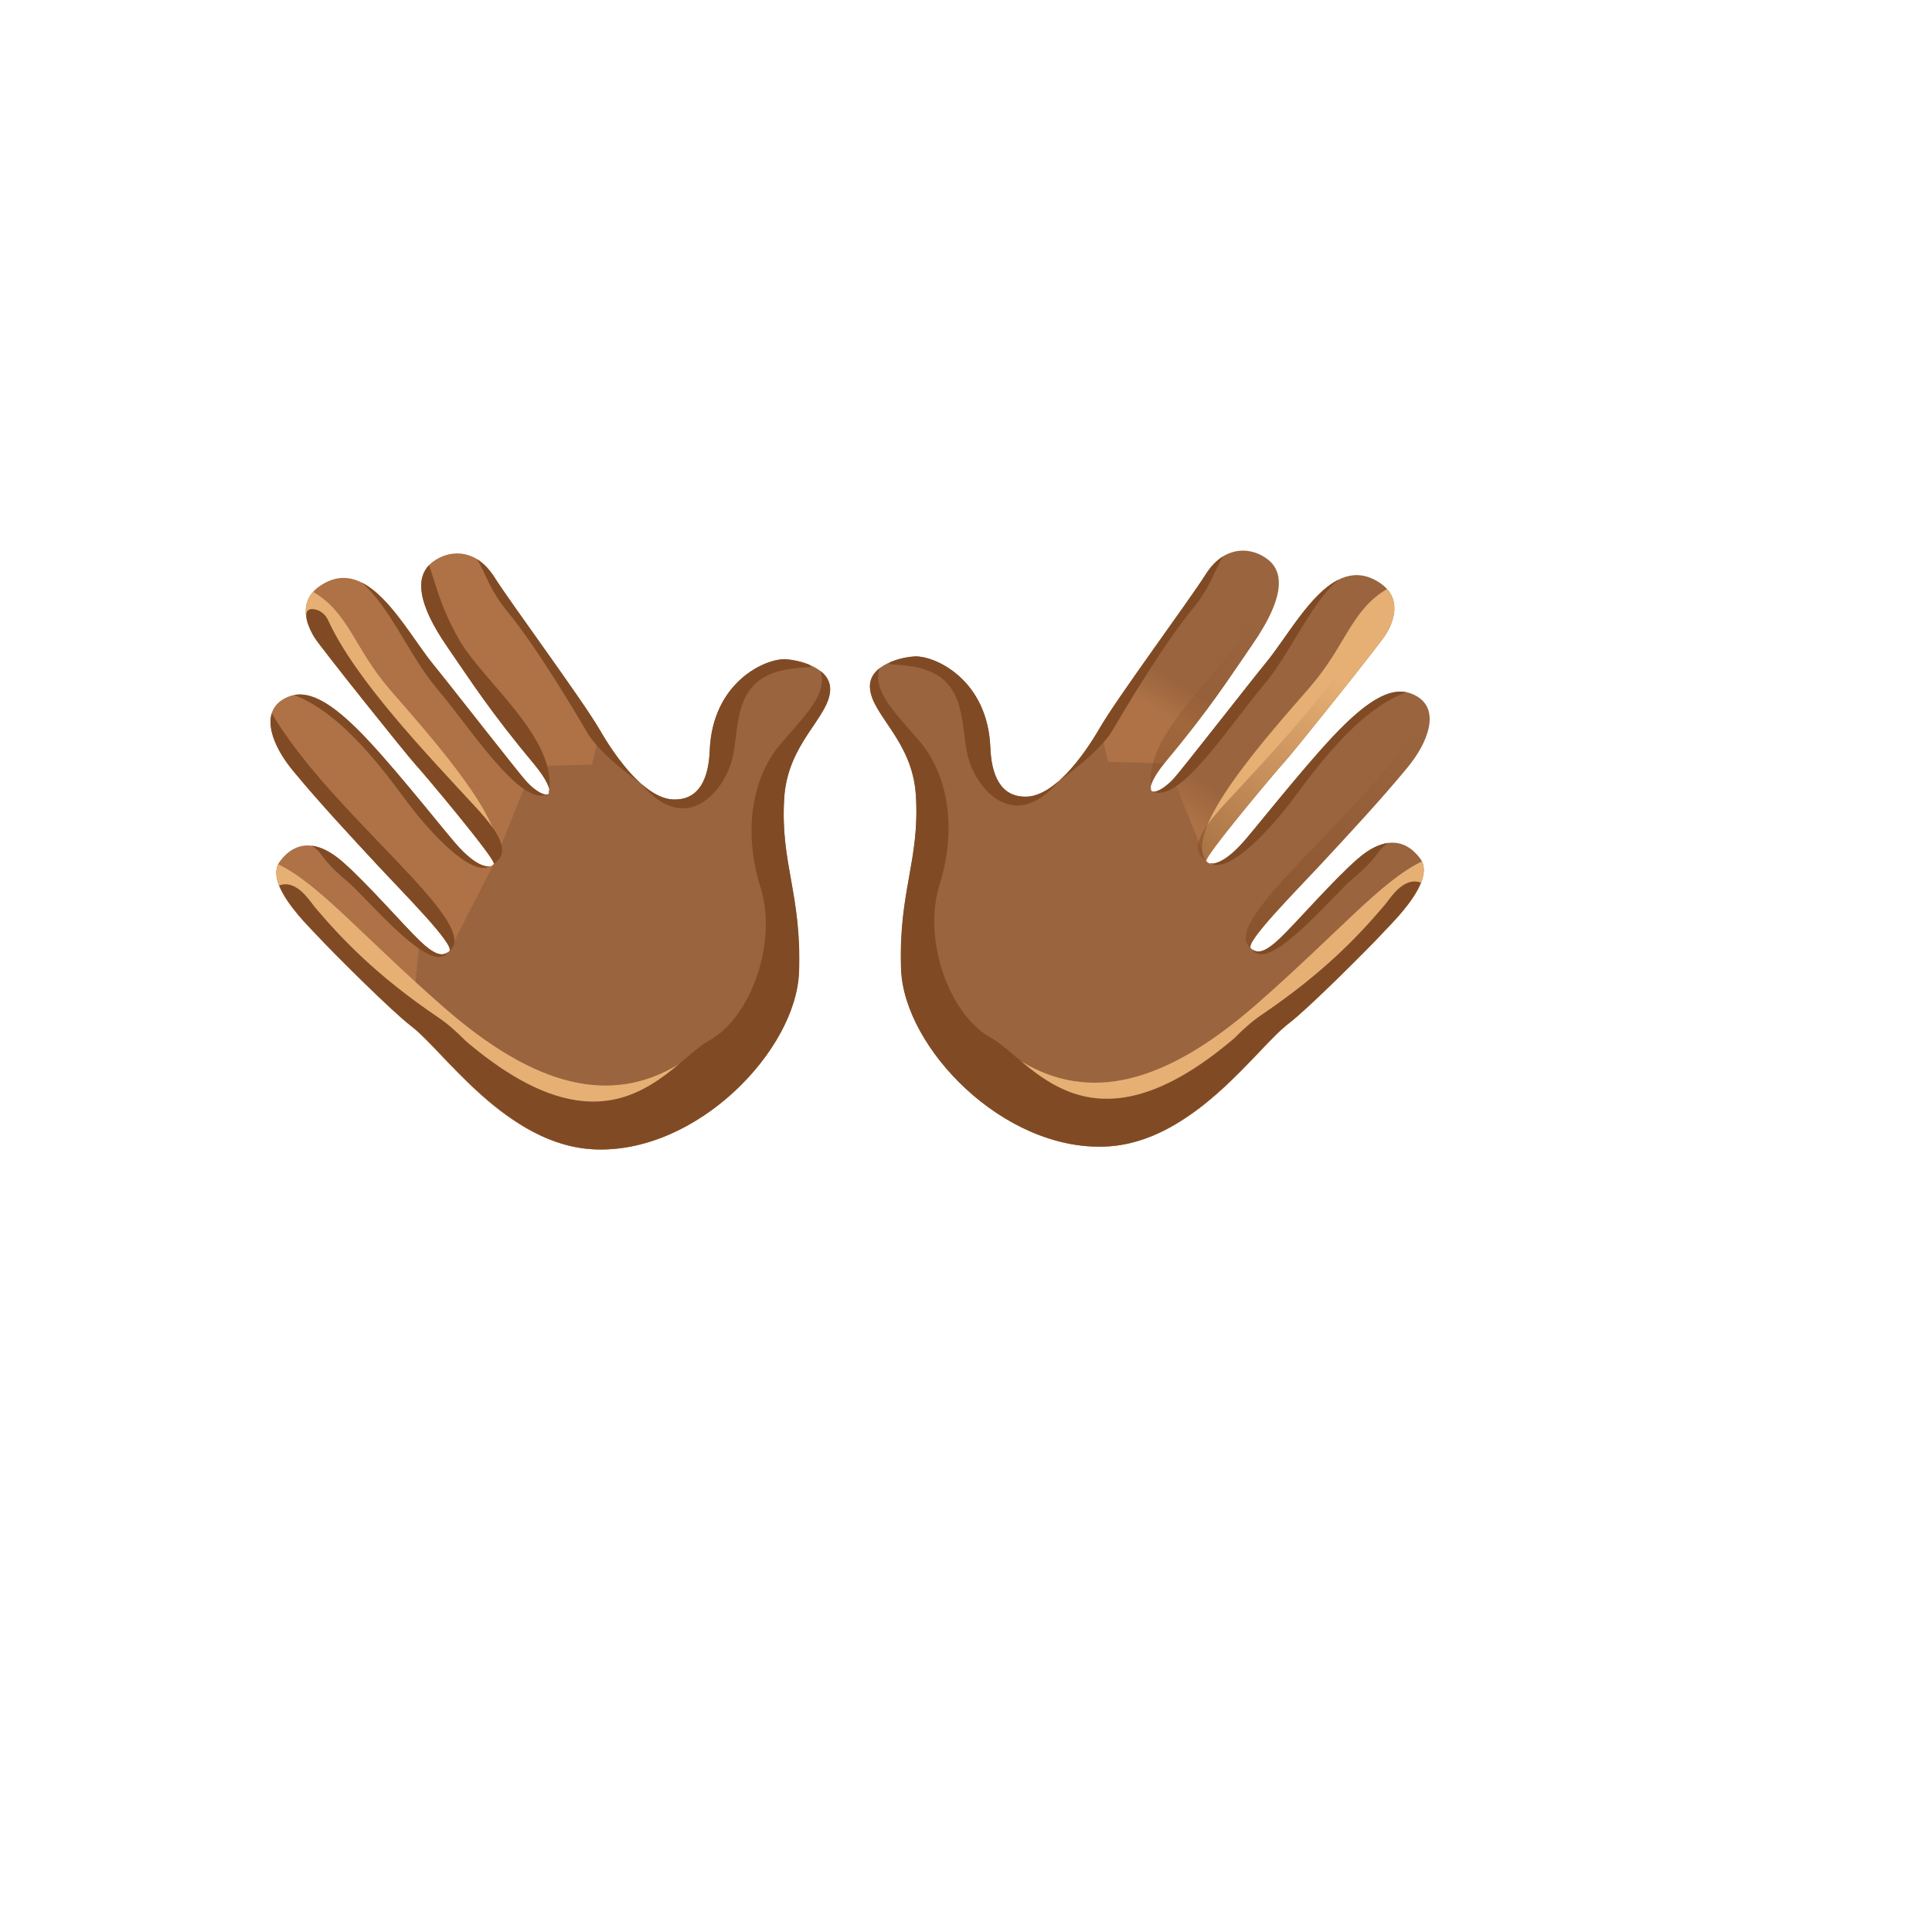 <svg xmlns="http://www.w3.org/2000/svg" version="1.1" xmlns:xlink="http://www.w3.org/1999/xlink" width="100%" height="100%" id="svgWorkerArea" viewBox="-25 -25 625 625" xmlns:idraw="https://idraw.muisca.co" style="background: white;"><defs id="defsdoc"><pattern id="patternBool" x="0" y="0" width="10" height="10" patternUnits="userSpaceOnUse" patternTransform="rotate(35)"><circle cx="5" cy="5" r="4" style="stroke: none;fill: #ff000070;"></circle></pattern><linearGradient id="paint0_linear" x1="33.608" y1="58.648" x2="29.124" y2="46.887" gradientUnits="userSpaceOnUse">
<stop offset="0.001" stop-color="#99643E" id="stopImp-204891388"></stop>
<stop offset="1" stop-color="#AE7246" id="stopImp-463129538"></stop>
</linearGradient><linearGradient id="paint1_linear" x1="7.558" y1="41.33" x2="13.483" y2="46.062" gradientUnits="userSpaceOnUse">
<stop offset="0.001" stop-color="#99643E" id="stopImp-373075170"></stop>
<stop offset="1" stop-color="#AE7246" id="stopImp-93515185"></stop>
</linearGradient><linearGradient id="paint2_linear" x1="5.805" y1="29.348" x2="16.072" y2="40.972" gradientUnits="userSpaceOnUse">
<stop offset="0.001" stop-color="#99643E" id="stopImp-155486157"></stop>
<stop offset="1" stop-color="#AE7246" id="stopImp-719917269"></stop>
</linearGradient><linearGradient id="paint3_linear" x1="17.576" y1="24.515" x2="23.407" y2="34.521" gradientUnits="userSpaceOnUse">
<stop offset="0.001" stop-color="#99643E" id="stopImp-655124295"></stop>
<stop offset="1" stop-color="#AE7246" id="stopImp-486191925"></stop>
</linearGradient><linearGradient id="paint4_linear" x1="11.1" y1="25.885" x2="19.085" y2="37.605" gradientUnits="userSpaceOnUse">
<stop offset="0.001" stop-color="#99643E" id="stopImp-113753778"></stop>
<stop offset="1" stop-color="#AE7246" id="stopImp-446144680"></stop>
</linearGradient><linearGradient id="paint5_linear" x1="16.039" y1="30.886" x2="8.505" y2="35.95" gradientUnits="userSpaceOnUse">
<stop offset="0.312" stop-color="#F0C492" stop-opacity="0" id="stopImp-664465846"></stop>
<stop offset="1" stop-color="#E6AF74" id="stopImp-276596393"></stop>
</linearGradient><linearGradient id="paint6_linear" x1="21.199" y1="38.563" x2="13.666" y2="43.627" gradientUnits="userSpaceOnUse">
<stop stop-color="#FFBC47" stop-opacity="0" id="stopImp-541965403"></stop>
<stop offset="1" stop-color="#FFA754" id="stopImp-993805517"></stop>
</linearGradient><linearGradient id="paint7_linear" x1="32.182" y1="24.299" x2="33.246" y2="40.109" gradientUnits="userSpaceOnUse">
<stop offset="0.307" stop-color="#8D562E" stop-opacity="0" id="stopImp-255145683"></stop>
<stop offset="1" stop-color="#804B24" id="stopImp-62646977"></stop>
</linearGradient><linearGradient id="paint8_linear" x1="-46.205" y1="-63.88" x2="49.049" y2="72.924" gradientUnits="userSpaceOnUse">
<stop offset="0.307" stop-color="#8D562E" stop-opacity="0" id="stopImp-329999436"></stop>
<stop offset="1" stop-color="#804B24" id="stopImp-533048682"></stop>
</linearGradient><linearGradient id="paint9_linear" x1="-51.036" y1="-60.516" x2="44.218" y2="76.288" gradientUnits="userSpaceOnUse">
<stop offset="0.307" stop-color="#8D562E" stop-opacity="0" id="stopImp-705985225"></stop>
<stop offset="1" stop-color="#804B24" id="stopImp-566880743"></stop>
</linearGradient><linearGradient id="paint10_linear" x1="-55.477" y1="-57.423" x2="39.776" y2="79.38" gradientUnits="userSpaceOnUse">
<stop offset="0.307" stop-color="#8D562E" stop-opacity="0" id="stopImp-179190147"></stop>
<stop offset="1" stop-color="#804B24" id="stopImp-237429651"></stop>
</linearGradient><linearGradient id="paint11_linear" x1="12.222" y1="6.947" x2="12.484" y2="54.535" gradientUnits="userSpaceOnUse">
<stop offset="0.307" stop-color="#8D562E" stop-opacity="0" id="stopImp-645173149"></stop>
<stop offset="1" stop-color="#804B24" id="stopImp-645436196"></stop>
</linearGradient><linearGradient id="paint12_linear" x1="12.997" y1="6.943" x2="13.259" y2="54.531" gradientUnits="userSpaceOnUse">
<stop offset="0.307" stop-color="#8D562E" stop-opacity="0" id="stopImp-872816834"></stop>
<stop offset="1" stop-color="#804B24" id="stopImp-281977733"></stop>
</linearGradient><linearGradient id="paint13_linear" x1="16.67" y1="6.923" x2="16.933" y2="54.51" gradientUnits="userSpaceOnUse">
<stop offset="0.307" stop-color="#8D562E" stop-opacity="0" id="stopImp-541532829"></stop>
<stop offset="1" stop-color="#804B24" id="stopImp-925870207"></stop>
</linearGradient><linearGradient id="paint14_linear" x1="22.808" y1="7.164" x2="23.065" y2="53.911" gradientUnits="userSpaceOnUse">
<stop offset="0.307" stop-color="#8D562E" stop-opacity="0" id="stopImp-533182903"></stop>
<stop offset="1" stop-color="#804B24" id="stopImp-459733101"></stop>
</linearGradient><radialGradient id="paint15_radial" cx="0" cy="0" r="1" gradientUnits="userSpaceOnUse" gradientTransform="translate(19.574 48.928) rotate(2.249) scale(30.875 30.885)">
<stop offset="0.613" stop-color="#F0C492" stop-opacity="0" id="stopImp-316337457"></stop>
<stop offset="1" stop-color="#E6AF74" id="stopImp-395717381"></stop>
</radialGradient><radialGradient id="paint16_radial" cx="0" cy="0" r="1" gradientUnits="userSpaceOnUse" gradientTransform="translate(24.331 32.753) scale(20.225 26.793)">
<stop offset="0.615" stop-color="#8D562E" stop-opacity="0" id="stopImp-547859318"></stop>
<stop offset="1" stop-color="#804B24" id="stopImp-451948169"></stop>
</radialGradient><linearGradient id="paint17_linear" x1="46.374" y1="58.483" x2="50.858" y2="46.722" gradientUnits="userSpaceOnUse">
<stop offset="0.001" stop-color="#99643E" id="stopImp-352525654"></stop>
<stop offset="1" stop-color="#AE7246" id="stopImp-654453078"></stop>
</linearGradient><linearGradient id="paint18_linear" x1="72.424" y1="41.164" x2="66.499" y2="45.897" gradientUnits="userSpaceOnUse">
<stop offset="0.001" stop-color="#99643E" id="stopImp-591620194"></stop>
<stop offset="1" stop-color="#AE7246" id="stopImp-117452545"></stop>
</linearGradient><linearGradient id="paint19_linear" x1="74.176" y1="29.183" x2="63.91" y2="40.807" gradientUnits="userSpaceOnUse">
<stop offset="0.001" stop-color="#99643E" id="stopImp-155083448"></stop>
<stop offset="1" stop-color="#AE7246" id="stopImp-413706208"></stop>
</linearGradient><linearGradient id="paint20_linear" x1="62.406" y1="24.349" x2="56.575" y2="34.356" gradientUnits="userSpaceOnUse">
<stop offset="0.001" stop-color="#99643E" id="stopImp-719916357"></stop>
<stop offset="1" stop-color="#AE7246" id="stopImp-128911773"></stop>
</linearGradient><linearGradient id="paint21_linear" x1="68.882" y1="25.72" x2="60.897" y2="37.44" gradientUnits="userSpaceOnUse">
<stop offset="0.001" stop-color="#99643E" id="stopImp-649016408"></stop>
<stop offset="1" stop-color="#AE7246" id="stopImp-155977992"></stop>
</linearGradient><linearGradient id="paint22_linear" x1="63.943" y1="30.721" x2="71.477" y2="35.785" gradientUnits="userSpaceOnUse">
<stop offset="0.312" stop-color="#F0C492" stop-opacity="0" id="stopImp-197667328"></stop>
<stop offset="1" stop-color="#E6AF74" id="stopImp-705788872"></stop>
</linearGradient><linearGradient id="paint23_linear" x1="58.783" y1="38.398" x2="66.317" y2="43.462" gradientUnits="userSpaceOnUse">
<stop stop-color="#FFBC47" stop-opacity="0" id="stopImp-8516205"></stop>
<stop offset="1" stop-color="#FFA754" id="stopImp-561740297"></stop>
</linearGradient><linearGradient id="paint24_linear" x1="47.815" y1="24.134" x2="46.751" y2="39.944" gradientUnits="userSpaceOnUse">
<stop offset="0.307" stop-color="#8D562E" stop-opacity="0" id="stopImp-117750551"></stop>
<stop offset="1" stop-color="#804B24" id="stopImp-243311587"></stop>
</linearGradient><linearGradient id="paint25_linear" x1="126.187" y1="-64.045" x2="30.933" y2="72.759" gradientUnits="userSpaceOnUse">
<stop offset="0.307" stop-color="#8D562E" stop-opacity="0" id="stopImp-92903535"></stop>
<stop offset="1" stop-color="#804B24" id="stopImp-313902361"></stop>
</linearGradient><linearGradient id="paint26_linear" x1="131.018" y1="-60.681" x2="35.763" y2="76.122" gradientUnits="userSpaceOnUse">
<stop offset="0.307" stop-color="#8D562E" stop-opacity="0" id="stopImp-175969406"></stop>
<stop offset="1" stop-color="#804B24" id="stopImp-937860608"></stop>
</linearGradient><linearGradient id="paint27_linear" x1="135.46" y1="-57.588" x2="40.206" y2="79.215" gradientUnits="userSpaceOnUse">
<stop offset="0.307" stop-color="#8D562E" stop-opacity="0" id="stopImp-423305032"></stop>
<stop offset="1" stop-color="#804B24" id="stopImp-740727748"></stop>
</linearGradient><linearGradient id="paint28_linear" x1="67.76" y1="6.782" x2="67.498" y2="54.369" gradientUnits="userSpaceOnUse">
<stop offset="0.307" stop-color="#8D562E" stop-opacity="0" id="stopImp-210815329"></stop>
<stop offset="1" stop-color="#804B24" id="stopImp-502612480"></stop>
</linearGradient><linearGradient id="paint29_linear" x1="66.985" y1="6.778" x2="66.723" y2="54.365" gradientUnits="userSpaceOnUse">
<stop offset="0.307" stop-color="#8D562E" stop-opacity="0" id="stopImp-253215703"></stop>
<stop offset="1" stop-color="#804B24" id="stopImp-364218783"></stop>
</linearGradient><linearGradient id="paint30_linear" x1="63.312" y1="6.758" x2="63.049" y2="54.345" gradientUnits="userSpaceOnUse">
<stop offset="0.307" stop-color="#8D562E" stop-opacity="0" id="stopImp-832633236"></stop>
<stop offset="1" stop-color="#804B24" id="stopImp-876922778"></stop>
</linearGradient><linearGradient id="paint31_linear" x1="57.174" y1="6.999" x2="56.917" y2="53.746" gradientUnits="userSpaceOnUse">
<stop offset="0.307" stop-color="#8D562E" stop-opacity="0" id="stopImp-351825887"></stop>
<stop offset="1" stop-color="#804B24" id="stopImp-789780300"></stop>
</linearGradient><radialGradient id="paint32_radial" cx="0" cy="0" r="1" gradientUnits="userSpaceOnUse" gradientTransform="translate(60.422 48.763) rotate(177.751) scale(30.875 30.885)">
<stop offset="0.613" stop-color="#F0C492" stop-opacity="0" id="stopImp-113613879"></stop>
<stop offset="1" stop-color="#E6AF74" id="stopImp-828459421"></stop>
</radialGradient><radialGradient id="paint33_radial" cx="0" cy="0" r="1" gradientUnits="userSpaceOnUse" gradientTransform="translate(55.666 32.587) rotate(180) scale(20.225 26.793)">
<stop offset="0.615" stop-color="#8D562E" stop-opacity="0" id="stopImp-983854763"></stop>
<stop offset="1" stop-color="#804B24" id="stopImp-445162336"></stop>
</radialGradient></defs><g id="fileImp-597485193" class="cosito"><path id="pathImp-687257396" fill="url(#paint0_linear)" class="grouped" d="M148.321 222.9C151.142 226.291 153.632 230.677 152.47 231.744 151.308 232.811 147.918 230.653 145.382 227.88 142.845 225.129 135.401 253.013 134.737 254.436 134.239 255.479 126.535 263.636 122.362 271.508 120.963 274.14 120.844 282.202 120.347 282.676 118.332 284.549 115.89 284.241 110.769 279.333 105.649 274.424 101.808 302.238 107.948 306.909 118.451 314.876 138.886 345.724 167.429 346.838 200.453 348.143 232.41 314.876 233.405 289.576 234.401 264.276 227.36 254.389 228.687 233.214 229.802 215.289 243.196 207.227 243.552 198.24 243.86 190.7 232.718 188.424 229.043 188.282 222.524 188.021 205.479 195.727 204.601 217.755 204.269 226.315 201.519 233.973 192.748 233.641 183.976 233.286 174.659 220.885 169.112 211.258"></path><path id="pathImp-593888872" fill="url(#paint1_linear)" class="grouped" d="M110.769 279.334C105.649 274.425 93.629 260.578 85.735 253.726 77.84 246.873 70.705 246.684 65.513 253.678 60.345 260.697 74.118 273.904 77.248 277.295 82.036 282.487 101.785 302.239 107.948 306.886"></path><path id="pathImp-249959353" fill="url(#paint2_linear)" class="grouped" d="M134.737 254.437C134.073 255.836 129.877 256.666 121.935 247.348 115.89 240.235 99.746 219.772 90.097 210.406 80.448 201.04 72.862 197.057 66.153 201.491 59.444 205.924 62.763 215.86 69.756 224.3 78.386 234.757 88.366 245.451 97.92 255.742 105.388 263.78 122.362 280.804 120.347 282.678"></path><path id="pathImp-184782687" fill="url(#paint3_linear)" class="grouped" d="M169.112 211.236C163.564 201.609 140.497 170.476 134.926 161.679 129.355 152.882 121.39 152.574 115.747 156.225 110.105 159.877 108.161 167.583 119.896 184.537 127.293 195.23 133.433 205.046 148.345 222.878 148.345 222.878 166.552 222.332 166.552 222.332 166.552 222.332 169.112 211.236 169.112 211.236 169.112 211.236 169.112 211.236 169.112 211.236"></path><path id="pathImp-172064213" fill="url(#paint4_linear)" class="grouped" d="M145.382 227.881C142.845 225.13 120.489 196.416 115.416 190.227 105.91 178.679 94.269 154.257 78.812 164.335 70.681 169.622 74.664 177.921 76.774 181.264 78.884 184.607 106.715 219.416 109.466 222.38 112.216 225.343 135.424 253.014 134.761 254.413"></path><path id="pathImp-386410997" fill="url(#paint5_linear)" class="grouped" d="M109.442 222.377C112.192 225.341 135.401 253.012 134.737 254.411 142.631 244.618 114.752 213.794 101.263 198.239 89.576 184.771 87.94 173.295 76.276 166.442 71.629 171.612 74.901 178.322 76.75 181.238 78.86 184.605 106.692 219.413 109.442 222.377 109.442 222.377 109.442 222.377 109.442 222.377"></path><path id="pathImp-329426777" fill="url(#paint6_linear)" class="grouped" d="M134.168 255.004C133.291 255.502 131.537 255.478 128.905 253.795 130.849 255.502 132.675 256.189 134.168 255.004 134.168 255.004 134.168 255.004 134.168 255.004"></path><path id="pathImp-581947759" fill="url(#paint7_linear)" class="grouped" d="M230.655 191.387C236.914 190.51 238.004 191.268 236.937 190.083 233.95 188.827 230.726 188.329 229.043 188.257 222.524 187.997 205.478 195.703 204.601 217.73 204.269 226.29 201.519 233.948 192.748 233.617 189.286 233.474 185.754 231.459 182.388 228.495 197.11 246.16 209.817 230.558 212.093 219.627 214.345 208.673 212.258 193.972 230.655 191.387 230.655 191.387 230.655 191.387 230.655 191.387"></path><path id="pathImp-852016103" fill="url(#paint8_linear)" class="grouped" d="M113.78 157.834C109.797 161.983 109.607 169.737 119.872 184.533 127.269 195.226 133.409 205.043 148.321 222.874 151.142 226.264 153.631 230.651 152.469 231.718 155.788 213.982 131.086 195.44 123.358 181.64 117.241 170.733 116.174 164.402 113.78 157.834 113.78 157.834 113.78 157.834 113.78 157.834"></path><path id="pathImp-548068375" fill="url(#paint9_linear)" class="grouped" d="M109.442 222.379C112.192 225.343 135.401 253.013 134.737 254.412 140.237 250.809 136.823 244.715 128.882 236.107 112.595 218.466 89.884 194.756 81.136 175.62 80.306 173.818 78.694 172.443 76.726 172.112 71.63 171.258 75.138 178.703 76.75 181.264 78.86 184.607 106.692 219.415 109.442 222.379 109.442 222.379 109.442 222.379 109.442 222.379"></path><path id="pathImp-306208502" fill="url(#paint10_linear)" class="grouped" d="M69.756 224.298C78.386 234.755 88.366 245.448 97.92 255.739 105.388 263.777 122.362 280.802 120.347 282.675 131.608 273.926 82.25 238.714 62.905 205.732 61.34 210.783 64.517 217.943 69.756 224.298 69.756 224.298 69.756 224.298 69.756 224.298"></path><path id="pathImp-931377789" fill="url(#paint11_linear)" class="grouped" d="M118.024 284.406C119.067 284.051 119.636 283.576 119.825 283.055 117.905 284.43 115.463 283.814 110.769 279.309 105.649 274.401 93.629 260.553 85.735 253.701 82.274 250.689 78.931 248.958 75.873 248.579 80.187 251.519 78.101 252.444 87.632 260.363 92.728 264.631 111.196 286.801 118.024 284.406 118.024 284.406 118.024 284.406 118.024 284.406"></path><path id="pathImp-384403438" fill="url(#paint12_linear)" class="grouped" d="M107.118 234.97C113.946 243.957 127.34 258.918 133.765 255.172 132.011 255.694 128.099 254.579 121.935 247.324 115.89 240.21 99.745 219.748 90.097 210.381 82.297 202.794 75.825 198.739 70.088 199.83 86.446 205.947 100.67 226.458 107.118 234.97 107.118 234.97 107.118 234.97 107.118 234.97"></path><path id="pathImp-240283810" fill="url(#paint13_linear)" class="grouped" d="M116.341 197.743C127.269 210.618 143.248 235.941 152.019 231.982 150.597 232.361 147.634 230.369 145.358 227.903 142.821 225.153 120.466 196.439 115.392 190.25 108.802 182.235 101.192 168.08 91.993 163.456 101.168 171.257 107.474 187.286 116.341 197.743 116.341 197.743 116.341 197.743 116.341 197.743"></path><path id="pathImp-112273486" fill="url(#paint14_linear)" class="grouped" d="M182.364 228.495C177.196 223.919 172.454 217.067 169.088 211.234 163.541 201.607 140.474 170.474 134.903 161.678 133.196 158.998 131.276 157.101 129.284 155.869 131.892 159.923 133.22 165.637 139.171 172.869 148.724 184.488 160.981 205.188 165.177 212.301 169.397 219.438 182.364 228.495 182.364 228.495 182.364 228.495 182.364 228.495 182.364 228.495"></path><path id="pathImp-955145100" fill="url(#paint15_radial)" class="grouped" d="M211.144 329.337C207.778 320.161 202.586 314.447 194.549 319.308 172.62 332.539 148.202 326.824 118.355 300.671 91.732 277.339 78.149 260.883 64.991 254.6 61.506 261.784 74.261 274.043 77.271 277.291 82.06 282.485 101.808 302.236 107.972 306.883 118.474 314.85 138.909 345.699 167.453 346.813 183.383 347.453 199.077 340.032 211.144 329.337 211.144 329.337 211.144 329.337 211.144 329.337"></path><path id="pathImp-449294281" fill="url(#paint16_radial)" class="grouped" d="M228.688 233.19C229.802 215.265 243.197 207.203 243.552 198.216 243.647 195.584 242.367 193.569 240.47 192.099 242.58 199.189 236.653 205.164 227.763 215.383 218.138 226.456 215.388 244.121 221.031 262.094 226.649 280.091 217.735 304.253 204.578 311.508 191.421 318.764 173.024 352.149 125.658 311.746 125.658 311.746 125.634 311.722 125.634 311.722 122.765 308.829 119.921 306.268 117.005 304.3 96.878 290.69 85.569 278.74 77.058 268.71 75.375 266.742 70.989 259.273 65.3 261.454 67.837 267.904 75.114 274.97 77.296 277.317 82.084 282.509 101.832 302.261 107.996 306.909 108.802 307.525 109.655 308.26 110.58 309.113 110.817 309.327 111.054 309.564 111.315 309.801 111.386 309.872 111.434 309.92 111.505 309.991 111.671 310.133 111.813 310.299 111.978 310.441 112.002 310.465 112.05 310.512 112.097 310.536 118.285 316.606 126.748 326.612 137.25 334.579 137.25 334.579 137.25 334.579 137.274 334.579 138.199 335.291 139.147 335.954 140.095 336.618 140.119 336.618 140.119 336.642 140.143 336.642 141.091 337.306 142.063 337.947 143.035 338.563 143.035 338.563 143.058 338.586 143.058 338.586 150.384 343.187 158.539 346.482 167.524 346.814 200.548 348.118 232.505 314.851 233.501 289.552 234.401 264.276 227.384 254.388 228.688 233.19 228.688 233.19 228.688 233.19 228.688 233.19"></path><path id="pathImp-338820912" fill="url(#paint17_linear)" class="grouped" d="M351.655 221.974C348.834 225.364 346.345 229.751 347.507 230.818 348.668 231.885 352.058 229.727 354.595 226.953 357.132 224.202 364.575 252.087 365.239 253.51 365.737 254.553 373.442 262.709 377.614 270.582 379.013 273.214 379.131 281.275 379.629 281.749 381.644 283.623 384.086 283.315 389.207 278.406 394.328 273.498 398.168 301.311 392.028 305.982 381.526 313.949 361.091 344.797 332.548 345.912 299.524 347.216 267.567 313.949 266.571 288.649 265.575 263.35 272.616 253.462 271.288 232.288 270.175 214.362 256.78 206.3 256.425 197.314 256.116 189.774 267.258 187.498 270.933 187.355 277.452 187.094 294.498 194.801 295.375 216.828 295.707 225.388 298.457 233.047 307.228 232.715 316 232.359 325.317 219.958 330.864 210.331"></path><path id="pathImp-661459630" fill="url(#paint18_linear)" class="grouped" d="M389.207 278.432C394.328 273.524 406.348 259.676 414.242 252.824 422.136 245.971 429.272 245.781 434.464 252.776 439.632 259.795 425.859 273.002 422.729 276.392 417.94 281.586 398.192 301.337 392.029 305.984"></path><path id="pathImp-562218599" fill="url(#paint19_linear)" class="grouped" d="M365.263 253.511C365.927 254.91 370.123 255.74 378.065 246.422 384.11 239.308 400.254 218.845 409.903 209.48 419.552 200.113 427.138 196.13 433.847 200.564 440.556 204.999 437.237 214.933 430.244 223.375 421.615 233.831 411.634 244.525 402.08 254.816 394.612 262.853 377.638 279.878 379.653 281.751"></path><path id="pathImp-130500201" fill="url(#paint20_linear)" class="grouped" d="M330.865 210.333C336.412 200.706 359.479 169.574 365.05 160.777 370.622 151.98 378.587 151.672 384.229 155.323 389.895 158.975 391.815 166.681 380.08 183.635 372.684 194.328 366.543 204.145 351.632 221.976 351.632 221.976 333.425 221.43 333.425 221.43 333.425 221.43 330.865 210.333 330.865 210.333 330.865 210.333 330.865 210.333 330.865 210.333"></path><path id="pathImp-242460556" fill="url(#paint21_linear)" class="grouped" d="M354.618 226.978C357.155 224.228 379.511 195.514 384.584 189.325 394.091 177.777 405.731 153.355 421.188 163.433 429.319 168.72 425.336 177.019 423.226 180.362 421.116 183.706 393.285 218.513 390.535 221.477 387.784 224.441 364.575 252.112 365.239 253.511"></path><path id="pathImp-738301114" fill="url(#paint22_linear)" class="grouped" d="M390.535 221.477C387.784 224.442 364.575 252.113 365.239 253.511 357.345 243.719 385.224 212.894 398.714 197.34 410.401 183.872 412.036 172.395 423.701 165.543 428.347 170.712 425.075 177.423 423.226 180.339 421.116 183.706 393.285 218.514 390.535 221.477 390.535 221.477 390.535 221.477 390.535 221.477"></path><path id="pathImp-269636842" fill="url(#paint23_linear)" class="grouped" d="M365.832 254.105C366.709 254.603 368.463 254.579 371.095 252.895 369.151 254.603 367.302 255.29 365.832 254.105 365.832 254.105 365.832 254.105 365.832 254.105"></path><path id="pathImp-656896747" fill="url(#paint24_linear)" class="grouped" d="M269.321 190.485C263.063 189.608 261.973 190.367 263.039 189.181 266.026 187.924 269.25 187.426 270.933 187.355 277.453 187.094 294.498 194.801 295.376 216.828 295.707 225.388 298.457 233.047 307.229 232.715 310.69 232.573 314.223 230.557 317.589 227.593 302.867 245.258 290.16 229.656 287.884 218.725 285.608 207.794 287.742 193.046 269.321 190.485 269.321 190.485 269.321 190.485 269.321 190.485"></path><path id="pathImp-82415457" fill="url(#paint25_linear)" class="grouped" d="M386.196 156.91C390.179 161.06 390.369 168.813 380.104 183.609 372.707 194.303 366.567 204.119 351.655 221.95 348.834 225.341 346.345 229.727 347.506 230.794 344.187 213.058 368.89 194.516 376.618 180.716 382.735 169.833 383.802 163.478 386.196 156.91 386.196 156.91 386.196 156.91 386.196 156.91"></path><path id="pathImp-88446458" fill="url(#paint26_linear)" class="grouped" d="M390.535 221.477C387.784 224.441 364.576 252.112 365.239 253.511 359.739 249.907 363.153 243.813 371.095 235.206 387.382 217.565 410.093 193.853 418.841 174.718 419.671 172.917 421.283 171.541 423.25 171.209 428.347 170.356 424.839 177.801 423.226 180.362 421.116 183.705 393.285 218.513 390.535 221.477 390.535 221.477 390.535 221.477 390.535 221.477"></path><path id="pathImp-611976459" fill="url(#paint27_linear)" class="grouped" d="M430.244 223.399C421.615 233.855 411.634 244.549 402.08 254.84 394.612 262.877 377.638 279.902 379.653 281.775 368.393 273.026 417.75 237.815 437.095 204.833 438.636 209.883 435.46 217.044 430.244 223.399 430.244 223.399 430.244 223.399 430.244 223.399"></path><path id="pathImp-693886307" fill="url(#paint28_linear)" class="grouped" d="M381.953 283.504C380.91 283.149 380.341 282.674 380.151 282.153 382.071 283.528 384.513 282.911 389.207 278.406 394.328 273.498 406.347 259.651 414.242 252.798 417.703 249.787 421.045 248.056 424.104 247.677 419.789 250.617 421.875 251.542 412.345 259.461 407.248 263.729 388.78 285.899 381.953 283.504 381.953 283.504 381.953 283.504 381.953 283.504"></path><path id="pathImp-785246597" fill="url(#paint29_linear)" class="grouped" d="M392.882 234.044C386.054 243.03 372.66 257.992 366.235 254.245 367.99 254.767 371.901 253.653 378.065 246.397 384.11 239.284 400.254 218.821 409.903 209.455 417.703 201.868 424.175 197.813 429.912 198.904 413.531 205.045 399.33 225.531 392.882 234.044 392.882 234.044 392.882 234.044 392.882 234.044"></path><path id="pathImp-458026892" fill="url(#paint30_linear)" class="grouped" d="M383.636 196.819C372.707 209.694 356.728 235.018 347.957 231.058 349.379 231.438 352.343 229.446 354.618 226.98 357.155 224.229 379.511 195.515 384.584 189.326 391.174 181.312 398.785 167.156 407.983 162.533 398.808 170.357 392.502 186.386 383.636 196.819 383.636 196.819 383.636 196.819 383.636 196.819"></path><path id="pathImp-133265569" fill="url(#paint31_linear)" class="grouped" d="M317.613 227.593C322.78 223.017 327.522 216.165 330.888 210.332 336.436 200.705 359.503 169.572 365.074 160.775 366.781 158.096 368.701 156.199 370.692 154.966 368.084 159.021 366.757 164.735 360.807 171.967 351.253 183.585 338.996 204.285 334.8 211.399 330.58 218.512 317.613 227.593 317.613 227.593 317.613 227.593 317.613 227.593 317.613 227.593"></path><path id="pathImp-735738267" fill="url(#paint32_radial)" class="grouped" d="M288.832 328.414C292.198 319.238 297.39 313.524 305.427 318.384 327.355 331.615 351.774 325.901 381.621 299.747 408.243 276.416 421.828 259.96 434.985 253.676 438.47 260.861 425.716 273.119 422.705 276.368 417.916 281.561 398.168 301.312 392.004 305.959 381.502 313.927 361.067 344.775 332.524 345.889 316.593 346.553 300.899 339.108 288.832 328.414 288.832 328.414 288.832 328.414 288.832 328.414"></path><path id="pathImp-173217021" fill="url(#paint33_radial)" class="grouped" d="M271.288 232.288C270.175 214.362 256.78 206.301 256.425 197.314 256.33 194.683 257.61 192.667 259.506 191.197 257.396 198.286 263.323 204.262 272.213 214.481 281.838 225.554 284.588 243.219 278.946 261.192 273.327 279.189 282.241 303.351 295.399 310.606 308.556 317.862 326.953 351.247 374.319 310.843 374.319 310.843 374.343 310.82 374.343 310.82 377.211 307.927 380.056 305.366 382.972 303.398 403.099 289.788 414.407 277.837 422.918 267.808 424.602 265.839 428.987 258.37 434.677 260.552 432.14 267.001 424.862 274.067 422.681 276.415 417.893 281.608 398.144 301.359 391.981 306.006 391.175 306.623 390.321 307.358 389.397 308.212 389.16 308.425 388.923 308.662 388.662 308.899 388.591 308.97 388.543 309.017 388.472 309.089 388.306 309.231 388.164 309.397 387.998 309.539 387.974 309.563 387.927 309.61 387.879 309.634 381.692 315.704 373.228 325.711 362.726 333.677 362.726 333.677 362.726 333.677 362.702 333.677 361.778 334.388 360.83 335.052 359.882 335.716 359.858 335.716 359.858 335.74 359.834 335.74 358.886 336.404 357.914 337.044 356.942 337.661 356.942 337.661 356.918 337.685 356.918 337.685 349.593 342.284 341.438 345.58 332.453 345.913 299.429 347.216 267.472 313.95 266.476 288.65 265.575 263.35 272.616 253.462 271.288 232.288 271.288 232.288 271.288 232.288 271.288 232.288"></path></g></svg>